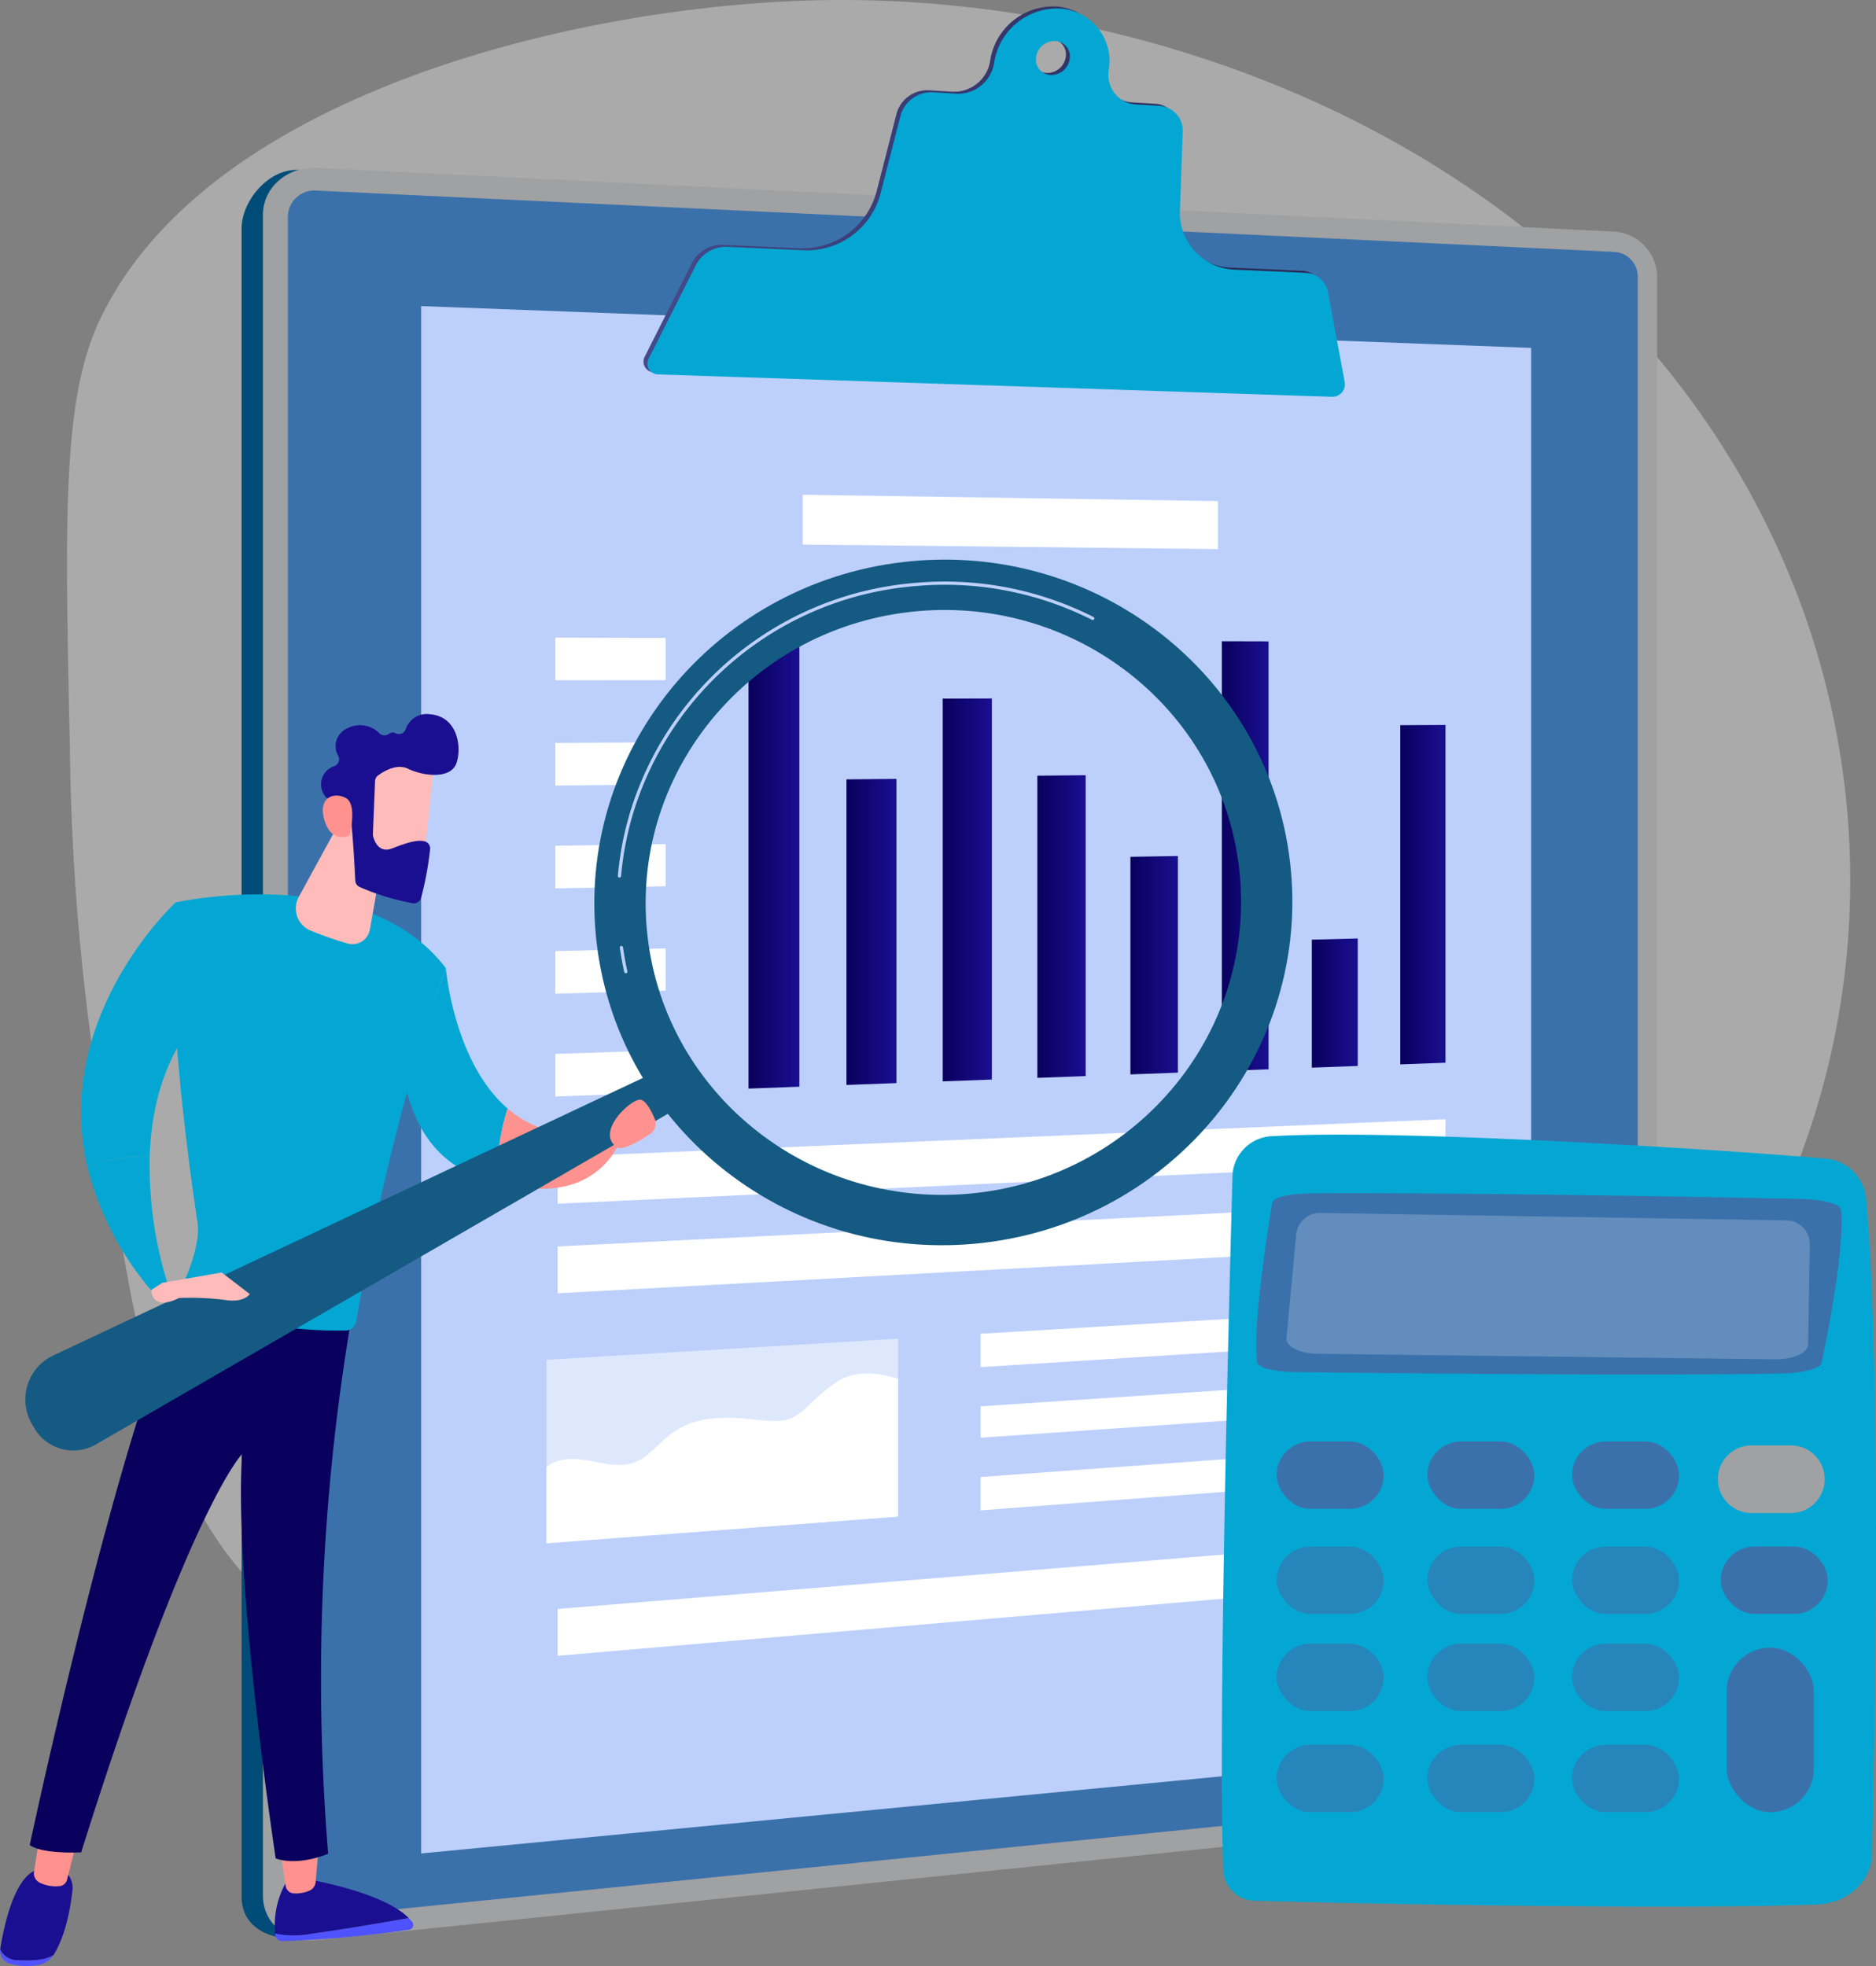 <svg xmlns="http://www.w3.org/2000/svg" xmlns:xlink="http://www.w3.org/1999/xlink" width="241" height="252.573" viewBox="0 0 241 252.573"><rect x="0" y="0" width="241" height="252.573" fill="#808080" stroke="none"/><defs><style>.a{fill:#eaeaea;opacity:0.4;}.b{fill:url(#a);}.c{fill:#a0a1a3;}.ac,.d{fill:#3b71ab;}.e{fill:#bdd0fb;}.f{fill:url(#b);}.g{fill:#04a7d3;}.ab,.h,.j{fill:#fff;}.i{fill:url(#c);}.j{opacity:0.5;}.k{fill:url(#k);}.l{fill:url(#l);}.m{fill:url(#m);}.n{fill:url(#n);}.o{fill:url(#o);}.p{fill:url(#p);}.q{fill:url(#q);}.r{fill:url(#r);}.s{fill:url(#s);}.t{fill:url(#t);}.u{fill:url(#u);}.v{fill:url(#v);}.w{fill:url(#w);}.x{fill:url(#x);}.y{fill:url(#y);}.z{fill:url(#z);}.aa{fill:url(#aa);}.ab{opacity:0.2;mix-blend-mode:soft-light;isolation:isolate;}.ac{opacity:0.63;}</style><linearGradient id="a" y1="0.5" x2="1" y2="0.5" gradientUnits="objectBoundingBox"><stop offset="0" stop-color="#004c79"/><stop offset="1" stop-color="#145a83"/></linearGradient><linearGradient id="b" y1="0.5" x2="1" y2="0.5" gradientUnits="objectBoundingBox"><stop offset="0" stop-color="#444b8c"/><stop offset="0.996" stop-color="#26264f"/></linearGradient><linearGradient id="c" y1="0.5" x2="1" y2="0.5" gradientUnits="objectBoundingBox"><stop offset="0" stop-color="#09005d"/><stop offset="1" stop-color="#1a0f91"/></linearGradient><linearGradient id="k" x1="-122.73" y1="22.992" x2="-123.559" y2="34.089" gradientUnits="objectBoundingBox"><stop offset="0" stop-color="#4f52ff"/><stop offset="1" stop-color="#4042e2"/></linearGradient><linearGradient id="l" x1="-165.992" y1="14.124" x2="-164.989" y2="14.124" xlink:href="#c"/><linearGradient id="m" x1="-573.045" y1="15.939" x2="-572.041" y2="15.939" gradientUnits="objectBoundingBox"><stop offset="0" stop-color="#febbba"/><stop offset="1" stop-color="#ff928e"/></linearGradient><linearGradient id="n" x1="-305.912" y1="28.59" x2="-307.7" y2="45.12" xlink:href="#k"/><linearGradient id="o" x1="-307.121" y1="8.464" x2="-306.046" y2="8.464" xlink:href="#c"/><linearGradient id="p" x1="-510.824" y1="14.383" x2="-509.755" y2="14.383" xlink:href="#m"/><linearGradient id="q" x1="-50.328" y1="0.07" x2="-52.281" y2="2.194" xlink:href="#c"/><linearGradient id="r" x1="-288.701" y1="3.879" x2="-292.417" y2="10.853" xlink:href="#c"/><linearGradient id="s" x1="-175.15" y1="10.307" x2="-174.119" y2="10.307" xlink:href="#m"/><linearGradient id="t" x1="-244.165" y1="6.005" x2="-244.18" y2="7.903" xlink:href="#m"/><linearGradient id="u" x1="-26.125" y1="2.517" x2="-25.088" y2="2.517" xlink:href="#a"/><linearGradient id="v" x1="-26.382" y1="1.705" x2="-25.382" y2="1.705" xlink:href="#a"/><linearGradient id="w" x1="-277.493" y1="33.081" x2="-279.112" y2="34.43" xlink:href="#m"/><linearGradient id="x" x1="-180.556" y1="4.541" x2="-177.525" y2="4.819" xlink:href="#c"/><linearGradient id="y" x1="-701.831" y1="95.839" x2="-698.568" y2="93.456" xlink:href="#m"/><linearGradient id="z" x1="-223.718" y1="24.076" x2="-225.398" y2="28.961" xlink:href="#m"/><linearGradient id="aa" x1="-484.097" y1="16.937" x2="-483.076" y2="16.937" xlink:href="#m"/></defs><g transform="translate(-3799.728 -545.046)"><path class="a" d="M3925.772,545.066c-31.062.527-79.121,11.88-92.954,41.053-4.832,10.189-4.5,25.169-3.85,55.127a304.58,304.58,0,0,0,2.75,37.565c4.651,33.08,7.818,55.6,19.8,68.713,30.026,32.857,138.49,31.907,184.807-27.246,25.267-32.268,29.154-78.172,6.05-116.108C4016.94,562.4,3967.356,544.36,3925.772,545.066Z" transform="translate(-20.26 0)"/><path class="b" d="M4077.475,627.874l-166.386-9.625c-3.832-.187-7.282,3.995-7.282,7.506V840.007c0,4.87,4.974,5.85,8.806,5.459l164.862-16.837a6.256,6.256,0,0,0,5.442-6.156V633.741A5.857,5.857,0,0,0,4077.475,627.874Z" transform="translate(-73.04 -51.368)"/><path class="c" d="M4086.65,625.511l-166.714-8.2c-3.832-.188-6.953,2.527-6.953,6.065V839.3c0,3.539,3.121,6.086,6.953,5.692l166.714-17.159a6.289,6.289,0,0,0,5.443-6.2V631.423A5.885,5.885,0,0,0,4086.65,625.511Z" transform="translate(-79.48 -50.706)"/><path class="d" d="M3927.468,848.967a3.216,3.216,0,0,1-3.753-3.08V630.421a3.422,3.422,0,0,1,3.753-3.281l166.714,7.875a3.186,3.186,0,0,1,2.948,3.2V828.777a3.4,3.4,0,0,1-2.948,3.356Z" transform="translate(-87.011 -57.608)"/><path class="e" d="M4123.748,861.946l-142.591,13.739V676.9l142.591,5.37Z" transform="translate(-127.323 -92.531)"/><path class="f" d="M4164.384,584.307a3.051,3.051,0,0,0-2.9-2.54l-9.107-.408a7.312,7.312,0,0,1-7.011-7.8l.352-9.855a3.2,3.2,0,0,0-3.026-3.39l-2.992-.179a3.788,3.788,0,0,1-3.48-4.473,6.756,6.756,0,0,0-6.261-7.846,8.2,8.2,0,0,0-8.469,6.946,4.563,4.563,0,0,1-.632,1.755,4.684,4.684,0,0,1-4.2,2.241l-3.086-.184a4.092,4.092,0,0,0-4.121,3.047l-2.565,10a9.8,9.8,0,0,1-9.741,7.254l-9.989-.448a4.339,4.339,0,0,0-4,2.375l-6.019,11.944a1.382,1.382,0,0,0,1.188,2.07l86.625,2.877a1.608,1.608,0,0,0,1.578-1.853Zm-35.657-27.958a1.983,1.983,0,0,1-1.847-2.317,2.4,2.4,0,0,1,2.475-2.042,1.983,1.983,0,0,1,1.841,2.316A2.4,2.4,0,0,1,4128.727,556.349Z" transform="translate(-194.558 -1.934)"/><path class="g" d="M4166.1,585.2a3.05,3.05,0,0,0-2.9-2.54l-9.106-.408a7.311,7.311,0,0,1-7.011-7.8l.351-9.855a3.2,3.2,0,0,0-3.025-3.39l-2.991-.179a3.787,3.787,0,0,1-3.48-4.473,6.757,6.757,0,0,0-6.261-7.846,8.2,8.2,0,0,0-8.468,6.946,4.583,4.583,0,0,1-.633,1.755,4.683,4.683,0,0,1-4.2,2.241l-3.086-.184a4.093,4.093,0,0,0-4.121,3.048l-2.566,10a9.8,9.8,0,0,1-9.741,7.254l-9.989-.448a4.338,4.338,0,0,0-3.995,2.375l-6.02,11.944a1.382,1.382,0,0,0,1.188,2.071l86.625,2.877a1.609,1.609,0,0,0,1.578-1.853Zm-35.655-27.958a1.983,1.983,0,0,1-1.848-2.317,2.4,2.4,0,0,1,2.475-2.042,1.983,1.983,0,0,1,1.841,2.316A2.4,2.4,0,0,1,4130.449,557.245Z" transform="translate(-195.766 -2.563)"/><g transform="translate(3869.935 608.6)"><path class="h" d="M4198.851,765.142l-53.353-.585v-6.4l53.353.821Z" transform="translate(-4112.589 -758.155)"/><g transform="translate(0 18.361)"><g transform="translate(25.952 0.314)"><path class="i" d="M4128.7,878.153l-6.536.243v-57.62l6.536.016Z" transform="translate(-4122.167 -820.775)"/><path class="i" d="M4170.78,919.654l-6.423.238V880.636l6.423-.064Z" transform="translate(-4151.775 -862.74)"/><path class="i" d="M4212.137,894.889l-6.313.234V845.949l6.313-.017Z" transform="translate(-4180.875 -838.43)"/><path class="i" d="M4252.792,917.643l-6.206.231v-38.82l6.206-.06Z" transform="translate(-4209.481 -861.632)"/><path class="i" d="M4292.763,941.626l-6.1.227V913.9l6.1-.105Z" transform="translate(-4237.604 -886.054)"/><path class="i" d="M4332.065,876.27l-6,.223V821.281l6,.015Z" transform="translate(-4265.257 -821.13)"/><path class="i" d="M4370.717,965.7l-5.9.219V949.472l5.9-.149Z" transform="translate(-4292.452 -910.987)"/><path class="i" d="M4408.734,900.729l-5.806.216V857.367l5.806-.031Z" transform="translate(-4319.199 -846.433)"/></g><path class="h" d="M4153.971,1068.343l-114.068,6.193v-6.017l114.068-5.729Z" transform="translate(-4038.485 -990.302)"/><path class="h" d="M4153.971,1032.719l-114.068,5.305v-6.017l114.068-4.841Z" transform="translate(-4038.485 -965.302)"/><path class="h" d="M4153.971,1212.457l-114.068,9.784v-6.017l114.068-9.32Z" transform="translate(-4038.485 -1091.438)"/><path class="j" d="M4080.306,1121.741v22.85l-45.16,3.429v-23.569Z" transform="translate(-4035.146 -1031.673)"/><path class="h" d="M4035.146,1148.713v9.81l45.16-3.429v-17.706c-2.581-.82-5.685-1.168-8.054.53-4.966,3.562-4.333,5.4-9.511,4.8-4.055-.466-8.567-.847-12.047,2.1-2.157,1.826-3.266,3.7-6.375,3.646C4041.392,1148.413,4037.981,1146.59,4035.146,1148.713Z" transform="translate(-4035.146 -1042.176)"/><path class="h" d="M4281.847,1111.694l-59.727,3.764v-4.284l59.727-3.584Z" transform="translate(-4166.36 -1021.741)"/><path class="h" d="M4281.847,1141.408l-59.727,4.144v-4.032l59.727-3.975Z" transform="translate(-4166.36 -1042.764)"/><path class="h" d="M4281.847,1170.8l-59.727,4.535v-4.284l59.727-4.355Z" transform="translate(-4166.36 -1063.218)"/><path class="h" d="M4053.116,825.187l-14.186.013v-5.476l14.186.04Z" transform="translate(-4037.802 -819.723)"/><path class="h" d="M4053.116,870.214l-14.186.143V864.88l14.186-.09Z" transform="translate(-4037.802 -851.35)"/><path class="h" d="M4053.116,914.078l-14.186.269v-5.476l14.186-.217Z" transform="translate(-4037.802 -882.133)"/><path class="h" d="M4053.116,959.012l-14.186.4v-5.476l14.186-.347Z" transform="translate(-4037.802 -913.667)"/><path class="h" d="M4053.116,1002.876l-14.186.526v-5.476l14.186-.474Z" transform="translate(-4037.802 -944.449)"/></g></g><g transform="translate(3799.728 616.939)"><g transform="translate(0 32.906)"><g transform="translate(35.296 132.088)"><path class="k" d="M3935.423,1371.293c-3.007.538-8.229,1.443-12.359,2a12.018,12.018,0,0,1-4.8-.032c.01.093.021.181.031.263a.862.862,0,0,0,.889.736,146.39,146.39,0,0,0,16.289-1.468.613.613,0,0,0,.414-.963A4.952,4.952,0,0,0,3935.423,1371.293Z" transform="translate(-3918.212 -1361.775)"/><path class="l" d="M3922.936,1361.562c4.13-.56,9.352-1.466,12.359-2-3.313-3.384-13-4.986-13-4.986l-2.671.243a11.245,11.245,0,0,0-1.488,6.715A12.019,12.019,0,0,0,3922.936,1361.562Z" transform="translate(-3918.085 -1350.041)"/><path class="m" d="M3920.416,1339.833l.7,4.924a1.135,1.135,0,0,0,1.061.975,4.419,4.419,0,0,0,1.992-.349,1.342,1.342,0,0,0,.805-1.11l.425-4.895Z" transform="translate(-3919.721 -1339.378)"/></g><g transform="translate(0 130.692)"><g transform="translate(0 4.417)"><path class="n" d="M3802.053,1386.153a2.409,2.409,0,0,1-2.3-1.4l0,.02a1.716,1.716,0,0,0,1.329,1.843,7.549,7.549,0,0,0,3.233.208,3.182,3.182,0,0,0,2.29-1.32l.006-.011C3805.658,1386.075,3804.273,1386.259,3802.053,1386.153Z" transform="translate(-3799.728 -1374.242)"/><path class="o" d="M3807.267,1349.506l-2.2.2c-3.362.237-4.824,7.507-5.264,10.311a2.409,2.409,0,0,0,2.3,1.4c2.22.106,3.6-.079,4.55-.659,1.6-2.551,2.176-6.127,2.422-8.205A2.791,2.791,0,0,0,3807.267,1349.506Z" transform="translate(-3799.778 -1349.506)"/></g><path class="p" d="M3815.125,1334.7l-.78,4.977a1.326,1.326,0,0,0,.823,1.434,4.711,4.711,0,0,0,2.589.382,1.107,1.107,0,0,0,.833-.818l1.33-5.283Z" transform="translate(-3809.975 -1334.696)"/></g><path class="q" d="M3812.534,1171.387c1.646,1.211,6.612.938,6.612.938,13.932-44.425,20.672-51.17,20.672-51.17-1.1,16.389,4.317,51.957,4.317,51.957,3.061,1.03,6.736-.614,6.736-.614a276.816,276.816,0,0,1,2.937-68.526c-12.078.828-18.863-2.713-21.106-4.177C3824.131,1116.908,3812.534,1171.387,3812.534,1171.387Z" transform="translate(-3808.715 -1039.156)"/><path class="g" d="M3874.623,931.355c-1.244,11.587,1.43,31.879,2.814,41.12.389,2.6-1.1,6.383-2.352,8.987a.778.778,0,0,0,.412,1.061,53.952,53.952,0,0,0,21.025,3.816,1.387,1.387,0,0,0,1.3-1.159c4.739-27.479,11.521-45.38,11.521-45.38C3898.786,925.93,3874.623,931.355,3874.623,931.355Z" transform="translate(-3852.063 -920.215)"/><path class="r" d="M3906.322,1149.559a.574.574,0,0,1-.566-.823,17.989,17.989,0,0,1,6.511-6.783.573.573,0,1,1,.59.983,17.156,17.156,0,0,0-6.072,6.3A.573.573,0,0,1,3906.322,1149.559Z" transform="translate(-3874.095 -1068.684)"/><g transform="translate(10.421 11.14)"><path class="g" d="M3837.378,1044.476a39.315,39.315,0,0,0,8.8,16.566l1.524-1.492a51.068,51.068,0,0,1-2.321-16.388A19.789,19.789,0,0,0,3837.378,1044.476Z" transform="translate(-3836.571 -1010.514)"/><path class="g" d="M3850.641,947.623l-3.829-13.808s-15.838,14.565-11.333,33.962a19.789,19.789,0,0,1,8-1.314C3843.686,960.088,3845.387,953.033,3850.641,947.623Z" transform="translate(-3834.673 -933.815)"/></g><g transform="translate(51.995 19.586)"><path class="g" d="M3979.36,962.136l-5.282,14.752c1.841,8.448,6.768,11.724,11.847,12.69a30.142,30.142,0,0,1,1.367-9.418C3980.372,974.207,3979.36,962.136,3979.36,962.136Z" transform="translate(-3974.078 -962.136)"/><path class="s" d="M4015.164,1022.574a30.169,30.169,0,0,0-1.367,9.418c13.671,3.92,16.259-6.334,16.259-6.334l-2.479-.208C4022.119,1026.532,4018.107,1025.106,4015.164,1022.574Z" transform="translate(-4001.95 -1004.55)"/></g><path class="t" d="M3938.788,899.125l-2.109,11.952a2.279,2.279,0,0,1-2.9,1.786,46.192,46.192,0,0,1-4.763-1.672,3.07,3.07,0,0,1-1.479-4.3l5.7-10.436Z" transform="translate(-3889.159 -896.459)"/></g><path class="u" d="M3892.827,1004.894l-78.6,37a6.249,6.249,0,0,0-2.769,8.748l.3.52a5.81,5.81,0,0,0,7.957,2.155l75.607-43.711Z" transform="translate(-3807.386 -939.65)"/><path class="v" d="M4096.583,786.309c-24.662,2.248-42.865,23.7-40.658,47.919s23.989,42.027,48.651,39.779,42.866-23.7,40.658-47.919S4121.245,784.061,4096.583,786.309Zm7.406,81.256c-21.039,1.918-39.621-13.276-41.5-33.936s13.646-38.962,34.686-40.88,39.622,13.276,41.5,33.936S4125.029,865.647,4103.989,867.565Z" transform="translate(-3979.395 -786.117)"/><g transform="translate(79.376 2.822)"><path class="e" d="M4066.708,845.736c-.227-1.027-.416-2.074-.562-3.112a.206.206,0,0,1,.408-.057c.145,1.027.333,2.063.558,3.08a.207.207,0,0,1-.157.246l-.026,0A.207.207,0,0,1,4066.708,845.736Zm-.627-12.128a.206.206,0,0,1-.187-.223,40.437,40.437,0,0,1,1.654-8.445h0a41.811,41.811,0,0,1,36.414-29.181,42.39,42.39,0,0,1,23.025,4.367.206.206,0,1,1-.187.368,41.977,41.977,0,0,0-22.8-4.325,41.4,41.4,0,0,0-36.058,28.892h0a40.069,40.069,0,0,0-1.636,8.358.207.207,0,0,1-.187.188A.221.221,0,0,1,4066.081,833.608Z" transform="translate(-4065.893 -795.581)"/></g><g transform="translate(41.262 19.856)"><path class="w" d="M3964.318,869.9c.047.2-1.433,13.55-1.433,13.55l-7.605-1.007-.478-12.864S3963.529,866.587,3964.318,869.9Z" transform="translate(-3949.818 -863.673)"/><path class="x" d="M3945.01,861.3l-.279,6.791a.93.93,0,0,0,.024.257c.124.519.678,2.274,2.438,1.6,1.6-.614,3.066-1.151,4.133-.928a.949.949,0,0,1,.75,1.034,41,41,0,0,1-1.158,6.264.947.947,0,0,1-1.094.662,30.58,30.58,0,0,1-6.814-2.089.95.95,0,0,1-.539-.809c-.083-1.7-.354-6.868-.652-8.3-.28-1.341-2.017-2-2.766-2.226a.933.933,0,0,1-.564-.472,2.461,2.461,0,0,1,1.323-3.724.95.95,0,0,0,.488-1.279,2.466,2.466,0,0,1,1.067-3.52,3.479,3.479,0,0,1,4.224.619.95.95,0,0,0,1.218.033.751.751,0,0,1,.854-.049.935.935,0,0,0,1.282-.52,2.835,2.835,0,0,1,3.131-1.934c3.392.267,4.107,3.934,3.424,6.182s-4.344,1.75-6.243.82c-1.443-.707-3.137.327-3.867.862A.941.941,0,0,0,3945.01,861.3Z" transform="translate(-3938.09 -852.699)"/><path class="y" d="M3942.223,892.859s1.022-3.97-.474-4.783-3.542-.134-2.827,2.609C3939.81,894.1,3942.223,892.859,3942.223,892.859Z" transform="translate(-3938.571 -877.301)"/></g><path class="z" d="M3866.263,1094.545l7.628-1.327,3.608,2.765s-.689,1.16-3.208.759a35.394,35.394,0,0,0-5.9-.248s-3.258,1.842-3.562-1.021Z" transform="translate(-3845.412 -1001.634)"/><path class="aa" d="M4063.384,1024.883c.712.458,2.89-.833,4.215-1.71a1.609,1.609,0,0,0,.6-1.965c-.432-1.027-1.114-2.341-1.819-2.45C4065.214,1018.577,4060.45,1022.993,4063.384,1024.883Z" transform="translate(-3984.096 -949.376)"/></g><g transform="translate(3956.693 690.812)"><path class="g" d="M4327.438,1038.885c-.443,15.8-1.878,70.3-1.193,89.617a4.153,4.153,0,0,0,4.237,3.755c11.431.331,53.334,1.171,72.031.476,3.894-.145,6.991-2.937,7.072-6.387.388-16.585,1.245-63.232-.792-84.6a5.7,5.7,0,0,0-5.4-4.855c-12.448-1.1-54.532-3.8-70.685-2.87A5.314,5.314,0,0,0,4327.438,1038.885Z" transform="translate(-4326.063 -1033.83)"/><path class="d" d="M4342.929,1060.251c-.615,3.693-2.556,15.979-1.94,20.522.09.664,2.132,1.2,4.719,1.24,10.652.16,47,.512,62.622.192,2.813-.058,5.021-.641,5.173-1.364.792-3.768,3.065-15.208,2.475-19.7-.094-.717-2.259-1.3-5.045-1.366-11.524-.265-50.145-.9-63.422-.711C4345.019,1059.1,4343.036,1059.612,4342.929,1060.251Z" transform="translate(-4336.455 -1051.516)"/><path class="ab" d="M4420.274,1069.446a3.063,3.063,0,0,0-2.154-.933l-59.864-.951a3.065,3.065,0,0,0-3.1,2.779l-1.244,13.281c-.1,1.087,1.687,2,3.968,2.031l58.855.713c2.277.028,4.16-.841,4.179-1.928l.222-12.807A3.069,3.069,0,0,0,4420.274,1069.446Z" transform="translate(-4345.604 -1057.502)"/><rect class="d" width="13.753" height="8.659" rx="4.33" transform="translate(7.04 39.417)"/><rect class="d" width="13.753" height="8.659" rx="4.33" transform="translate(26.396 39.417)"/><rect class="d" width="13.753" height="8.659" rx="4.33" transform="translate(44.988 39.417)"/><path class="c" d="M4553.449,1172.034a4.347,4.347,0,0,1-4.347,4.347h-5.033a4.347,4.347,0,0,1-4.347-4.347h0a4.347,4.347,0,0,1,4.347-4.347h5.033a4.347,4.347,0,0,1,4.347,4.347Z" transform="translate(-4476.005 -1127.768)"/><g transform="translate(7.04 52.915)"><rect class="ac" width="13.753" height="8.659" rx="4.33"/><rect class="ac" width="13.753" height="8.659" rx="4.33" transform="translate(19.356)"/><rect class="ac" width="13.753" height="8.659" rx="4.33" transform="translate(37.948)"/><rect class="d" width="13.753" height="8.659" rx="4.33" transform="translate(57.049)"/></g><g transform="translate(7.04 65.395)"><rect class="ac" width="13.753" height="8.659" rx="4.33"/><rect class="ac" width="13.753" height="8.659" rx="4.33" transform="translate(19.356)"/><rect class="ac" width="13.753" height="8.659" rx="4.33" transform="translate(37.948)"/></g><g transform="translate(7.04 78.384)"><rect class="ac" width="13.753" height="8.659" rx="4.33"/><rect class="ac" width="13.753" height="8.659" rx="4.33" transform="translate(19.356)"/><rect class="ac" width="13.753" height="8.659" rx="4.33" transform="translate(37.948)"/></g><rect class="d" width="11.206" height="21.139" rx="5.603" transform="translate(64.853 65.904)"/></g></g></svg>